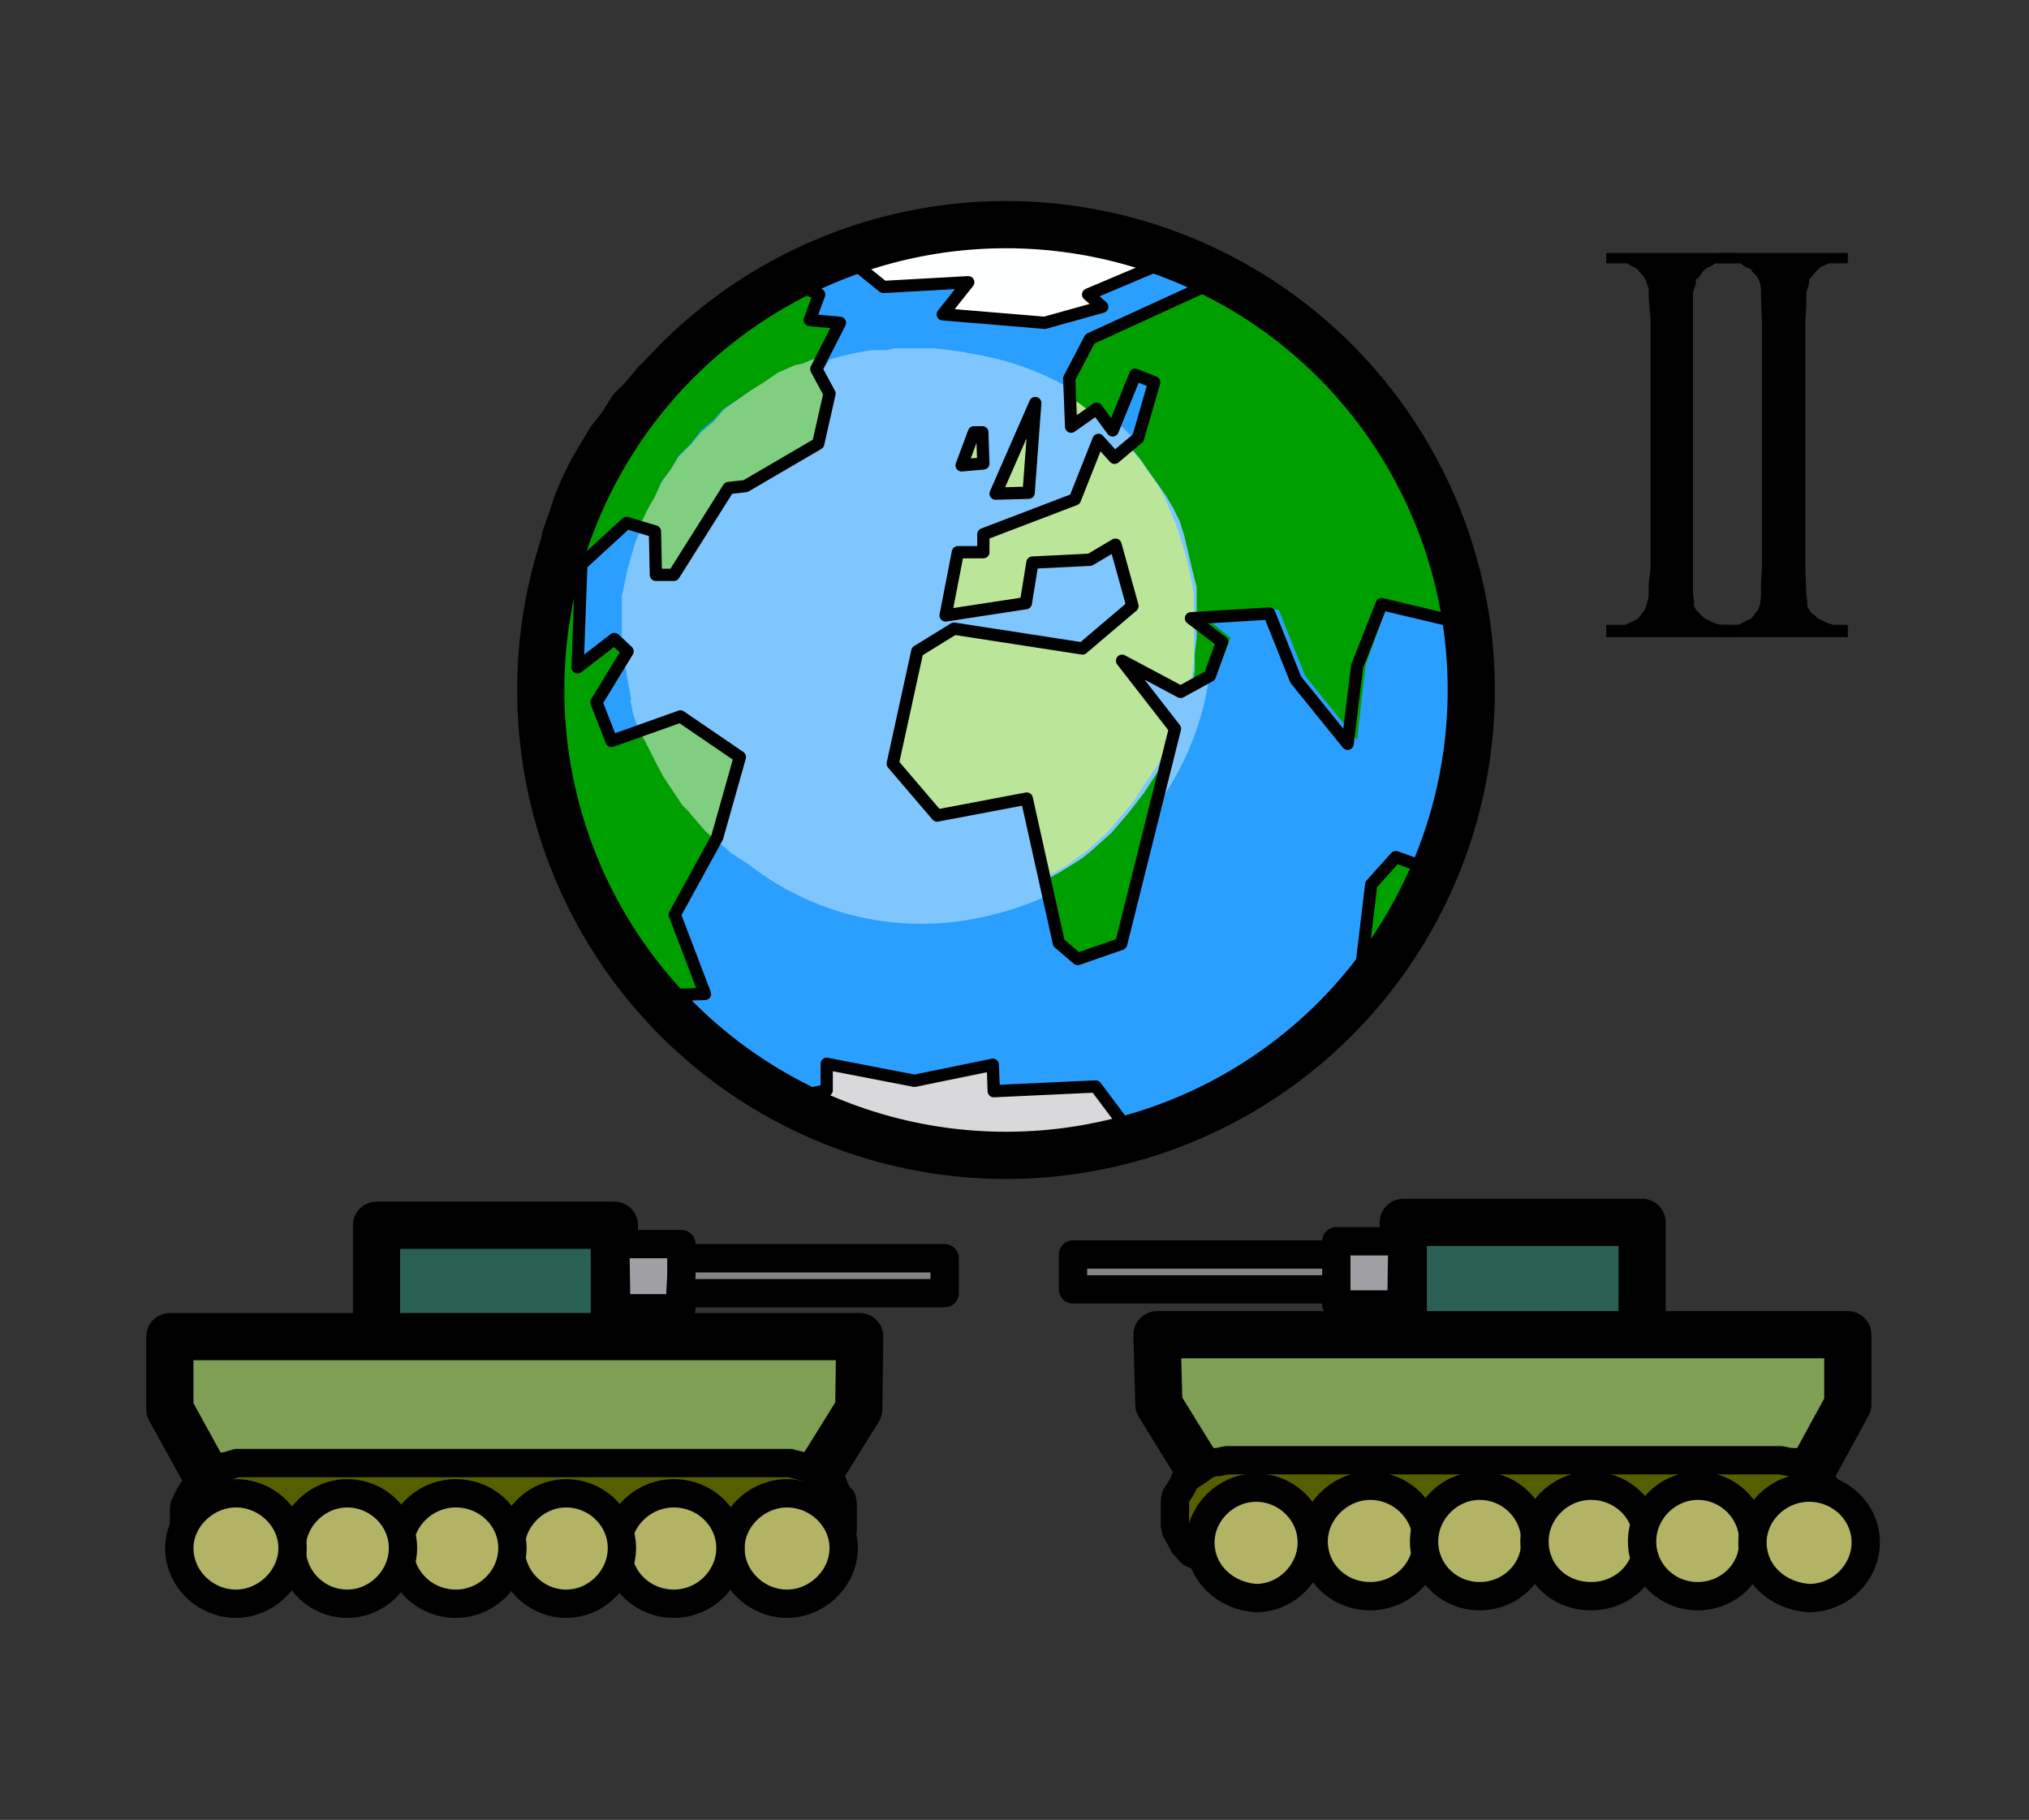 <?xml version="1.0" encoding="UTF-8"?>
<svg id="Layer_1" data-name="Layer 1" xmlns="http://www.w3.org/2000/svg" version="1.1" viewBox="0 0 215 192.8">
  <rect x="0" y="0" width="215" height="192.8" fill="#333333" stroke="none"/>
  <defs>
    <style>
      .cls-1 {
        fill: #feffff;
      }

      .cls-1, .cls-2, .cls-3, .cls-4, .cls-5, .cls-6, .cls-7, .cls-8, .cls-9, .cls-10, .cls-11, .cls-12, .cls-13, .cls-14 {
        stroke-width: 0px;
      }

      .cls-2 {
        fill: #000;
      }

      .cls-3 {
        fill: #7f9f55;
      }

      .cls-4 {
        fill: #80cf80;
      }

      .cls-5 {
        fill: #555f00;
      }

      .cls-6 {
        fill: #2a5f55;
      }

      .cls-15 {
        stroke-width: 3px;
      }

      .cls-15, .cls-16, .cls-17, .cls-18 {
        fill: none;
        stroke: #000;
      }

      .cls-15, .cls-17, .cls-18 {
        stroke-linecap: round;
        stroke-linejoin: round;
      }

      .cls-7 {
        fill: #009f00;
      }

      .cls-8 {
        fill: #7fc6ff;
      }

      .cls-16 {
        stroke-miterlimit: 10;
      }

      .cls-16, .cls-18 {
        stroke-width: 5px;
      }

      .cls-9 {
        fill: #bbe699;
      }

      .cls-17 {
        stroke-width: 1.3px;
      }

      .cls-10 {
        fill: #b3b366;
      }

      .cls-11 {
        fill: #2a9fff;
      }

      .cls-12 {
        fill: #a0a0a4;
      }

      .cls-13 {
        fill: #d9d9db;
      }

      .cls-14 {
        fill: #858383;
      }
    </style>
  </defs>
  <polygon class="cls-6" points="174 141.4 174 129.5 148.7 129.5 148.7 141.6 174 141.4"/>
  <polyline class="cls-18" points="174 141.4 174 129.5 148.7 129.5 148.7 141.6 174 141.4"/>
  <polygon class="cls-3" points="122.6 141.4 122.8 148.8 130.7 161.6 188.8 161.6 195.8 148.8 195.8 141.4 122.6 141.4"/>
  <polyline class="cls-18" points="122.6 141.4 122.8 148.8 130.7 161.6 188.8 161.6 195.8 148.8 195.8 141.4 122.6 141.4"/>
  <polygon class="cls-12" points="148.6 131.5 141.6 131.5 141.6 138.2 148.5 138.2 148.6 131.5"/>
  <polyline class="cls-15" points="148.6 131.5 141.6 131.5 141.6 138.2 148.5 138.2 148.6 131.5"/>
  <polygon class="cls-14" points="141.6 132.9 113.7 132.9 113.7 136.6 141.6 136.6 141.6 132.9"/>
  <polyline class="cls-15" points="141.6 132.9 113.7 132.9 113.7 136.6 141.6 136.6 141.6 132.9"/>
  <polygon class="cls-5" points="130 154.7 188.7 154.7 189.7 154.9 190.3 154.9 190.9 155.2 191.8 155.7 192.2 155.9 192.6 156.3 193.2 157.2 193.8 157.9 193.9 158.5 194 159 194.2 159.5 194.2 160 194.2 160.6 194.2 161.2 194 161.6 193.9 162.1 193.8 162.8 193.2 163.6 192.9 163.9 192.6 164.5 191.8 164.9 190.9 165.5 190.3 165.7 189.7 165.8 188.7 165.9 130 165.9 129 165.8 128.5 165.7 127.8 165.5 127.1 164.9 126.6 164.7 126.2 164.5 125.4 163.6 125 162.8 124.6 162.1 124.5 161.6 124.5 161.2 124.5 160.6 124.5 160 124.5 159.5 124.5 159 124.6 158.5 125 157.9 125.4 157.2 125.6 156.7 126.2 156.3 127.1 155.7 127.8 155.2 128.5 154.9 129 154.9 130 154.7"/>
  <polyline class="cls-15" points="130 154.7 188.7 154.7 189.7 154.9 190.3 154.9 190.9 155.2 191.8 155.7 192.2 155.9 192.6 156.3 193.2 157.2 193.8 157.9 193.9 158.5 194 159 194.2 159.5 194.2 160 194.2 160.6 194.2 161.2 194 161.6 193.9 162.1 193.8 162.8 193.2 163.6 192.9 163.9 192.6 164.5 191.8 164.9 190.9 165.5 190.3 165.7 189.7 165.8 188.7 165.9 130 165.9 129 165.8 128.5 165.7 127.8 165.5 127.1 164.9 126.6 164.7 126.2 164.5 125.4 163.6 125 162.8 124.6 162.1 124.5 161.6 124.5 161.2 124.5 160.6 124.5 160 124.5 159.5 124.5 159 124.6 158.5 125 157.9 125.4 157.2 125.6 156.7 126.2 156.3 127.1 155.7 127.8 155.2 128.5 154.9 129 154.9 130 154.7"/>
  <path class="cls-10" d="M127.2,163.4c0-3.1,2.7-5.8,5.9-5.8s5.9,2.6,5.9,5.8-2.7,5.9-5.9,5.9c-3.2-.2-5.9-2.6-5.9-5.9h0Z"/>
  <path class="cls-15" d="M127.2,163.4c0-3.1,2.7-5.8,5.9-5.8s5.9,2.6,5.9,5.8-2.7,5.9-5.9,5.9c-3.2-.2-5.9-2.6-5.9-5.9h0Z"/>
  <path class="cls-10" d="M139.2,163.3c0-3.2,2.8-5.9,6-5.9s6,2.6,6,5.9-2.8,5.8-6,5.8c-3.4,0-6-2.6-6-5.8h0Z"/>
  <path class="cls-15" d="M139.2,163.3c0-3.2,2.8-5.9,6-5.9s6,2.6,6,5.9-2.8,5.8-6,5.8c-3.4,0-6-2.6-6-5.8h0Z"/>
  <path class="cls-10" d="M150.9,163.3c0-3.2,2.7-5.9,5.9-5.9s5.9,2.6,5.9,5.9-2.7,5.8-5.9,5.8c-3.3,0-5.9-2.6-5.9-5.8h0Z"/>
  <path class="cls-15" d="M150.9,163.3c0-3.2,2.7-5.9,5.9-5.9s5.9,2.6,5.9,5.9-2.7,5.8-5.9,5.8c-3.3,0-5.9-2.6-5.9-5.8h0Z"/>
  <path class="cls-10" d="M162.6,163.3c0-3.2,2.7-5.9,6-5.9s6,2.6,6,5.9-2.7,5.8-6,5.8c-3.5,0-6-2.6-6-5.8h0Z"/>
  <path class="cls-15" d="M162.6,163.3c0-3.2,2.7-5.9,6-5.9s6,2.6,6,5.9-2.7,5.8-6,5.8c-3.5,0-6-2.6-6-5.8h0Z"/>
  <path class="cls-10" d="M174,163.3c0-3.2,2.7-5.9,5.9-5.9s5.9,2.6,5.9,5.9-2.7,5.8-5.9,5.8c-3.3,0-5.9-2.6-5.9-5.8h0Z"/>
  <path class="cls-15" d="M174,163.3c0-3.2,2.7-5.9,5.9-5.9s5.9,2.6,5.9,5.9-2.7,5.8-5.9,5.8c-3.3,0-5.9-2.6-5.9-5.8h0Z"/>
  <path class="cls-10" d="M185.7,163.4c0-3.1,2.7-5.8,6-5.8s6,2.6,6,5.8-2.7,5.9-6,5.9c-3.3-.2-6-2.6-6-5.9h0Z"/>
  <path class="cls-15" d="M185.7,163.4c0-3.1,2.7-5.8,6-5.8s6,2.6,6,5.8-2.7,5.9-6,5.9c-3.3-.2-6-2.6-6-5.9h0Z"/>
  <polygon class="cls-6" points="39.9 141.7 39.9 129.8 65.1 129.8 65.1 142.1 39.9 141.7"/>
  <polyline class="cls-18" points="39.9 141.7 39.9 129.8 65.1 129.8 65.1 142.1 39.9 141.7"/>
  <polygon class="cls-3" points="91.1 141.6 91 149.3 83.1 162 25 162 18 149.3 18 141.6 91.1 141.6"/>
  <polyline class="cls-18" points="91.1 141.6 91 149.3 83.1 162 25 162 18 149.3 18 141.6 91.1 141.6"/>
  <polygon class="cls-12" points="65.2 131.8 72.2 131.8 72.2 138.6 65.3 138.6 65.2 131.8"/>
  <polyline class="cls-15" points="65.2 131.8 72.2 131.8 72.2 138.6 65.3 138.6 65.2 131.8"/>
  <polygon class="cls-14" points="72.3 133.3 100.1 133.3 100.1 137 72.1 137 72.3 133.3"/>
  <polyline class="cls-15" points="72.3 133.3 100.1 133.3 100.1 137 72.1 137 72.3 133.3"/>
  <polygon class="cls-5" points="83.7 155 25.1 155 24.1 155.3 23.5 155.4 22.9 155.5 22 156.2 21.6 156.4 21.2 156.7 20.6 157.6 20.1 158.4 19.9 158.8 19.6 159.4 19.5 159.8 19.5 160.4 19.5 161 19.5 161.6 19.6 162 19.9 162.6 20.1 163 20.6 163.9 20.9 164.4 21.2 164.8 22 165.2 22.9 165.8 23.5 166 24.1 166.1 25.1 166.2 83.7 166.2 84.9 166.1 85.3 166 85.8 165.8 86.7 165.2 87.2 165 87.6 164.8 88.4 163.9 88.8 163 89.2 162.6 89.3 162 89.3 161.6 89.3 161 89.3 160.4 89.3 159.8 89.3 159.4 89.2 158.8 88.8 158.4 88.4 157.6 88.2 157 87.6 156.7 86.7 156.2 85.8 155.5 85.3 155.4 84.9 155.3 83.7 155"/>
  <polyline class="cls-15" points="83.7 155 25.1 155 24.1 155.3 23.5 155.4 22.9 155.5 22 156.2 21.6 156.4 21.2 156.7 20.6 157.6 20.1 158.4 19.9 158.8 19.6 159.4 19.5 159.8 19.5 160.4 19.5 161 19.5 161.6 19.6 162 19.9 162.6 20.1 163 20.6 163.9 20.9 164.4 21.2 164.8 22 165.2 22.9 165.8 23.5 166 24.1 166.1 25.1 166.2 83.7 166.2 84.9 166.1 85.3 166 85.8 165.8 86.7 165.2 87.2 165 87.6 164.8 88.4 163.9 88.8 163 89.2 162.6 89.3 162 89.3 161.6 89.3 161 89.3 160.4 89.3 159.8 89.3 159.4 89.2 158.8 88.8 158.4 88.4 157.6 88.2 157 87.6 156.7 86.7 156.2 85.8 155.5 85.3 155.4 84.9 155.3 83.7 155"/>
  <path class="cls-10" d="M77.4,164c0-3.1,2.8-5.8,6-5.8s6,2.6,6,5.8-2.8,5.9-6,5.9-6-2.6-6-5.9h0Z"/>
  <path class="cls-15" d="M77.4,164c0-3.1,2.8-5.8,6-5.8s6,2.6,6,5.8-2.8,5.9-6,5.9-6-2.6-6-5.9h0Z"/>
  <path class="cls-10" d="M65.4,164c0-3.1,2.7-5.8,6-5.8s6,2.6,6,5.8-2.7,5.9-6,5.9-6-2.6-6-5.9h0Z"/>
  <path class="cls-15" d="M65.4,164c0-3.1,2.7-5.8,6-5.8s6,2.6,6,5.8-2.7,5.9-6,5.9-6-2.6-6-5.9h0Z"/>
  <path class="cls-10" d="M54.1,164c0-3.1,2.7-5.8,5.9-5.8s5.9,2.6,5.9,5.8-2.7,5.9-5.9,5.9-5.9-2.6-5.9-5.9h0Z"/>
  <path class="cls-15" d="M54.1,164c0-3.1,2.7-5.8,5.9-5.8s5.9,2.6,5.9,5.8-2.7,5.9-5.9,5.9-5.9-2.6-5.9-5.9h0Z"/>
  <path class="cls-10" d="M42.3,164c0-3.1,2.7-5.8,6-5.8s6,2.6,6,5.8-2.7,5.9-6,5.9-6-2.6-6-5.9h0Z"/>
  <path class="cls-15" d="M42.3,164c0-3.1,2.7-5.8,6-5.8s6,2.6,6,5.8-2.7,5.9-6,5.9-6-2.6-6-5.9h0Z"/>
  <path class="cls-10" d="M30.9,164c0-3.1,2.7-5.8,5.9-5.8s5.9,2.6,5.9,5.8-2.7,5.9-5.9,5.9-5.9-2.6-5.9-5.9h0Z"/>
  <path class="cls-15" d="M30.9,164c0-3.1,2.7-5.8,5.9-5.8s5.9,2.6,5.9,5.8-2.7,5.9-5.9,5.9-5.9-2.6-5.9-5.9h0Z"/>
  <path class="cls-10" d="M19,164c0-3.1,2.8-5.8,6-5.8s6,2.6,6,5.8-2.8,5.9-6,5.9-6-2.6-6-5.9h0Z"/>
  <path class="cls-15" d="M19,164c0-3.1,2.8-5.8,6-5.8s6,2.6,6,5.8-2.8,5.9-6,5.9-6-2.6-6-5.9h0Z"/>
  <polygon class="cls-2" points="183.9 66.2 183.9 67.5 170.2 67.5 170.2 66.2 171.3 66.2 172.2 66.2 173.1 65.8 173.6 65.5 174.2 64.7 174.3 64.6 174.5 64 174.7 63.2 174.7 61.9 174.9 60.2 174.9 34 174.7 31.4 174.7 30.6 174.5 30 174.3 29.5 174.1 29.2 173.7 28.8 173.5 28.5 173.1 28.3 172.4 27.9 171.9 27.9 171.3 27.9 170.2 27.9 170.2 26.8 183.9 26.8 183.9 27.9 182.9 27.9 181.8 27.9 181.1 28.3 180.8 28.4 180.4 28.8 180 29.4 179.7 29.6 179.7 30 179.4 31 179.4 32.4 179.4 34 179.4 60.2 179.4 62.8 179.5 63.7 179.5 64.2 179.7 64.6 180.1 65 180.3 65.2 180.6 65.5 181.2 65.8 181.6 66 182.3 66.2 182.9 66.2 183.9 66.2"/>
  <polygon class="cls-2" points="195.8 66.2 195.8 67.5 182.1 67.5 182.1 66.2 183.2 66.2 184.2 66.2 185 65.8 185.6 65.5 186.2 64.7 186.3 64.6 186.5 64 186.6 63.2 186.6 61.9 186.7 60.2 186.7 34 186.6 31.4 186.6 30.6 186.5 30 186.3 29.5 186.1 29.2 185.7 28.8 185.5 28.5 185 28.3 184.4 27.9 183.8 27.9 183.2 27.9 182.1 27.9 182.1 26.8 195.8 26.8 195.8 27.9 194.8 27.9 193.8 27.9 192.9 28.3 192.8 28.4 192.4 28.8 191.9 29.4 191.7 29.6 191.7 30 191.4 31 191.4 32.4 191.3 34 191.3 60.2 191.4 62.8 191.5 63.7 191.5 64.2 191.7 64.6 192 65 192.3 65.2 192.6 65.5 193.2 65.8 193.6 66 194.3 66.2 194.8 66.2 195.8 66.2"/>
  <g>
    <g>
      <polygon class="cls-11" points="108 122.5 99.4 122.2 91.7 121.1 84.9 119 79.1 116 74.1 112.5 70.1 108.6 66.5 104.4 63.8 99.8 61.5 95.2 59.7 90.8 58.7 86.8 57.7 83.1 57 79.9 56.7 77.5 56.5 75.8 56.5 75.4 56.7 66.6 57.8 59 60 52.2 63 46.5 66.4 41.4 70.4 37.3 74.7 33.9 79.2 31 83.8 28.8 88.2 27 92.3 25.8 95.8 24.8 99.1 24.2 101.5 23.9 102.9 23.7 103.7 23.7 112.5 23.9 120 25.1 126.9 27.2 132.6 30.2 137.7 33.6 141.8 37.7 145.3 42 148.1 46.4 150.5 50.9 152.2 55.3 153.4 59.4 154.4 63.1 154.8 66.2 155.1 68.8 155.5 70.3 155.3 71 155.2 79.7 153.9 87.4 151.8 93.8 148.9 99.7 145.3 104.7 141.4 108.9 137 112.5 132.5 115.1 128 117.4 123.5 119.1 119.5 120.5 115.8 121.4 112.7 121.8 110.2 122.4 108.6 122.4 108 122.5"/>
      <path class="cls-8" d="M68.7,75.2c-4.2-16.3,5.4-32.8,21.8-37.1,16.4-4.2,32.8,5.4,37,21.7,4.1,16.3-5.5,32.8-21.9,37-16.3,4.4-32.7-5.2-36.9-21.6h0Z"/>
      <path class="cls-8" d="M125.7,73.1l-.6,2-.6,1.9-5.3-7.2,6.2,3.5.4-.2h0ZM66.9,74.2l-.4-2.2-.3-1.9.7-1.3-1-1v-1.6c0,0,0-1.7,0-1.7v-1.4c0,0,.3-1.4.3-1.4l.3-1.4.4-1.4.4-1.4.6-1.4,1.9.4v4.8h2l5.9-9.2h1.9l7.8-4.5,1.3-5.2-1.7-2.9.9-1.4,1-.3,1.7-.4,1.7-.3h1.7c0,0,.8-.2.8-.2h.8c0,0,1.7,0,1.7,0h1.7l1.7.2,1.4.2,1.9.4,1.6.4,1.4.6,1.6.4,1.4.7,1.4.7.6.4.4.2,1.3.9.3,3.3,2.1-1.3,1,.9,1,1.2,1.7,1.9-1.3,1.1-1.7-2.8-2.6,6.4-9.6,3.8v1.9h-2.8c0,0-1.2,6.7-1.2,6.7l8.2-1.3.7-4.3,6.1-.3,3-1.4,1.7,6.6-5.5,4.3-13.5-2.2-3.9,2.3-2.6,11.9,4.9,5.5,9.3-1.8,2,8.4-1.7.9-1.7.8-2,.6-1.8.6-1.9.3-2,.4h-1.8c0,0-1.9.2-1.9.2h-3.8l-1.8-.3-1.9-.4-2-.3-1.7-.7-1.7-.7-1.4-.9-1.6-1.1-1.4-.9-1.4-.9-1.4-1.2.3-.6,2.3-8.5-6.3-4.4-4.7,1.7-.6-1.7-.3-1.5h0Z"/>
      <path class="cls-4" d="M67.8,77.5l4.5-1.7,6.4,4.4-2.3,8.5-.3.6-1.4-1.1-1.3-1.3-1.1-1.4-1.1-1.7-.5-.6-.4-.8-.9-1.7-.9-1.6-.7-1.5h0ZM65.9,68l1,1-.7,1.3-.3-2.2h0ZM87.6,37.5l-.9,1.4,1.4,2.8-1.3,5.2-7.8,4.5-1.6.2-5.7,9.1h-1.9v-4.8c0,0-2-.4-2-.4l.7-1.6.9-1.4.7-1.4.9-1.3.9-1.4,1.3-1.3,1.1-1.3,1.3-1.1,1.1-1.3,1.4-1,1.4-1,1.4-1,1.4-.9,1.7-.8,1.7-.6,1.7-.5h0Z"/>
      <polygon class="cls-7" points="83.3 29.2 84.1 29.7 87.4 31 86.1 33.9 89.4 34.2 87.6 37.5 85.8 38.2 85.1 38.5 84.2 38.7 82.4 39.5 81.1 40.4 79.5 41.4 78.2 42.3 76.7 43.3 75.5 44.6 74.3 45.6 73.2 47 71.9 48.3 71.1 49.7 70.1 51 69.4 52.6 68.6 54 67.8 55.7 66.9 55.4 61.9 59.8 61.4 70.8 65.4 67.7 65.9 68 66 70.2 63.4 74.3 65.1 78.4 67.8 77.5 68.7 79.2 69.5 80.8 70.3 82.3 71.3 83.8 72.3 85.3 73 86 73.4 86.5 74.7 88 76 89.2 71.9 96.9 75.1 105.3 71.9 105.4 58.4 87.7 57.9 85.4 57.7 82.8 57.4 80.3 57 78.1 56.7 75.7 56.7 73.3 56.6 71 56.6 68.9 56.8 66.7 57 64.5 57.2 62.4 57.6 60.3 58.1 58.4 58.6 56.4 59.1 54.5 59.7 52.5 60.5 50.8 61.4 48.8 62.4 47.2 63.5 45.5 64.7 43.8 65.9 42.3 67.2 40.7 68.5 39.1 70.2 37.9 71.5 36.4 73.4 35.1 75.1 33.8 77.2 32.4 79.2 31.4 81.2 30.1 83.3 29.2"/>
      <path class="cls-9" d="M116.1,43.7l-2.1,1.3-.3-3.3,1.3.9,1.1,1.2h0ZM125.7,73.1l-.4.3-6.2-3.5,5.3,7.2-.9,2.4-.7,1.3-.7,1.1-.7,1-.7,1.1-.8,1.2-.9,1-.9,1.1-.9,1-1,.9-1,.9-2.2,1.6-2.3,1.3-2.1-8.4-9,1.7-4.9-5.3,2.8-11.8,4-2.4,13.5,2.2,5.5-4.3-1.7-6.6-3,1.4-6.1.3-.7,4.3-8.4,1.2,1.2-6.6h2.8v-2l9.6-3.8,2.6-6.4,1.6,2,1.3-1.1,1.1,1.3.9,1.3,1,1.4.7,1.3,1.3,3.1.5,1.6.5,1.7.4,1.7.4,2v1.8c0,0,0,1.7,0,1.7v3.6c0,0-.2,1.7-.2,1.7l-.6,1.6h0Z"/>
      <path class="cls-7" d="M124.6,77l-5.5,22.9-4.5,1.7-2.1-1.8-1.3-6.8,1.1-.6,1.3-.8,1.1-.7,1.1-.9,1-.9,1-.9,1.8-2.1,1.7-2.2.7-1.1.8-1.2.7-1.1.7-1.3.4-1.3v-1h0ZM130.8,29.4l1.3.9,1.4.9,1.1.9,1.3.9,1.2.9,1.2.9,1.2.9,1,1.1,1.1.9,1,1,1,1.1.9,1,.9,1.1.7,1.1.9,1.1.9,1.3.6,1.1.8,1.1.7,1.1.7,1.1.5,1.3.6,1.1.5,1.2.4,1.2.4,1.4.5,1.7.4,1.4.3,1.2.2,1.3.3,1.3v1.3l.3,1.4-8-1.9-2.4,6.8-.9,7.9-5.5-6.8-2.8-7-8.4.3,3.3,2.7-1.3,3.3-2.8,1.9.3-1.8v-1.7c0,0,.2-1.7.2-1.7v-5.4c0,0-.5-2-.5-2l-.4-1.7-.4-1.7-.5-1.6-.7-1.4-.7-1.2-.9-1.3-1-1.4-.9-1.3-1.1-1.3,1.4-1,1.4-5.7-2-.8-2.6,5.8-1.7-2.2-.5.4-1.1-.9-1.3-.9v-1.7l2.2-4.4,14.5-6.6,1,.3h0Z"/>
      <polygon class="cls-13" points="81.8 117.1 82.8 117.6 84 118.1 85.3 118.7 86.2 119.1 87.4 119.5 88.5 120 89.6 120.3 90.7 120.7 92 120.8 93 121.2 94.1 121.6 95.7 121.6 96.6 122 97.8 122.2 99 122.3 100.1 122.3 101.4 122.5 102.8 122.5 103.9 122.5 105.1 122.6 106.4 122.5 107.6 122.5 108.8 122.3 110 122.3 111.3 122 112.5 121.8 113.9 121.6 115.1 121.3 116.4 121.2 117.7 120.9 119 120.7 120.2 120.2 116.4 115 105.7 115.6 105.6 112.7 97.2 114.4 87.7 112.6 87.9 115.4 81.7 116.7 81.8 117.1"/>
      <polygon class="cls-1" points="89.6 27 93.8 30.3 102.9 29.8 100.1 33.3 111 34.2 117.1 32.4 115.7 31.1 126.1 26.8 124.7 26.3 123.4 26.1 122.1 25.7 120.8 25.3 119.4 25.2 118.2 25 117 24.9 115.8 24.6 114.5 24.4 113.3 24.3 112 24.1 111 24.1 109.9 24 108.3 24 107.5 24 106.2 23.9 105 23.9 104 23.9 102.9 24.1 101.8 24.1 100.7 24.1 99.7 24.3 98.7 24.6 97.5 24.7 96.6 24.9 95.5 25.1 94.6 25.2 93.4 25.6 92.5 25.8 91.5 26.1 90.6 26.4 89.6 27"/>
      <polygon class="cls-9" points="109.2 52 105.7 52.3 110 42.6 109.2 52"/>
      <polygon class="cls-9" points="104.3 45.7 103.6 45.8 102.1 49.2 104.6 49.1 104.3 46.2 104.3 45.7"/>
      <polygon class="cls-7" points="144.3 105.4 145.6 93.7 148.3 90.7 152.2 92.1 151.6 93.3 151.2 94.1 150.7 95.2 150.1 96.1 149.7 97.1 149.2 97.9 148.8 98.7 148.3 99.7 147.9 100.5 147.3 101.3 146.8 101.9 146.3 102.7 145.9 103.6 145.2 104.4 144.7 104.9 144.3 105.6 144.3 105.4"/>
    </g>
    <g>
      <polyline class="cls-17" points="109 52.2 105.5 52.3 109.7 42.7 109 52.2"/>
      <polyline class="cls-17" points="81.6 117.1 82.6 117.6 83.7 118.2 84.9 118.8 85.8 119.2 87.1 119.5 88.4 120 89.4 120.5 90.3 120.7 91.7 120.9 92.8 121.3 93.9 121.6 95.4 121.7 96.4 122 97.5 122.2 98.7 122.5 99.8 122.4 101.1 122.6 102.5 122.5 103.7 122.6 104.9 122.7 106.1 122.5 107.2 122.5 108.5 122.5 109.7 122.4 111 122.2 112.2 121.9 113.7 121.7 114.8 121.4 116.1 121.3 117.3 121 118.8 120.7 120 120.3 116.1 115.1 105.3 115.6 105.2 112.8 96.9 114.5 87.6 112.7 87.6 115.5 81.4 116.8 81.6 117.1"/>
      <polyline class="cls-17" points="89.4 27 93.6 30.4 102.6 29.9 99.9 33.3 110.7 34.2 116.8 32.5 115.3 31.2 125.7 26.8 124.5 26.4 123.2 26.1 121.8 25.8 120.4 25.4 119.1 25.2 117.9 25.1 116.7 25 115.5 24.7 114.3 24.4 112.9 24.3 111.9 24.2 110.7 24.2 109.4 24.1 108.2 24.1 107.2 24.1 106 24.1 104.7 24 103.8 24 102.6 24.1 101.5 24.2 100.5 24.2 99.4 24.4 98.4 24.7 97.2 24.7 96.3 25 95.1 25.1 94.3 25.2 93 25.7 92.2 25.9 91.2 26.2 90.3 26.5 89.4 27"/>
      <polyline class="cls-17" points="83.1 29.2 80.8 30.2 78.7 31.4 76.9 32.5 75 33.9 73 35.1 71.3 36.4 69.8 37.9 68.2 39.2 66.8 40.9 65.5 42.2 64.3 44.1 63.1 45.6 62.1 47.3 61.2 48.8 60.2 50.8 59.4 52.7 58.8 54.5 58.1 56.5 57.8 58.4 57.2 60.4 57 62.5 56.7 64.6 56.5 66.7 56.2 68.8 56.2 71 56.2 73.6 56.3 75.7 56.7 77.9 56.9 80.3 57.3 82.9 57.8 85.4 58.1 87.7 71.5 105.4 74.7 105.3 71.5 96.9 76 88.7 78.4 80.2 72.1 75.9 64.8 78.5 63.2 74.4 66.5 69 65.1 67.7 61.2 70.7 61.6 59.8 66.4 55.4 69.4 56.3 69.5 60.9 71.4 60.9 77.2 51.7 79 51.5 86.7 47 87.9 41.7 86.5 39.1 89 34.2 85.8 33.9 86.8 31.2 83.7 29.8 83.1 29.2"/>
      <polyline class="cls-17" points="104.1 45.8 103.2 45.8 101.9 49.3 104.2 49.1 104.1 46.2 104.1 45.8"/>
      <polyline class="cls-17" points="130.5 29.5 131.7 30.4 133.1 31.3 134.4 32.2 135.7 33.1 136.8 34 138 34.9 139.2 35.9 140.3 37 141.3 37.9 142.3 38.9 143.4 40.1 144.3 41.1 145.1 42.2 145.9 43.2 146.5 44.4 147.4 45.4 148.1 46.6 148.9 47.8 149.6 48.9 150.1 50.3 150.6 51.4 151.4 52.6 151.7 53.9 152 55 152.5 56.4 152.8 57.7 153.2 59 153.6 60.5 153.8 61.8 154 63 154.2 64.5 154.4 65.9 146.4 64 143.8 70.6 142.8 78.8 137.3 72 134.5 65 126.2 65.5 129.5 68 128.2 71.6 125.1 73.3 118.9 70 124.5 77.2 118.8 100 114.2 101.6 112.2 99.9 108.8 84.6 99.3 86.4 94.6 80.9 97.2 69 101.1 66.6 114.7 68.7 120 64.2 118.2 57.7 115.5 59.3 109.4 59.6 108.7 63.9 100.2 65.2 101.5 58.5 104.2 58.5 104.2 56.6 113.9 52.9 116.4 46.6 118.1 48.5 120.6 46.4 122.3 40.5 120.3 39.7 117.9 45.6 116.2 43.3 113.5 45.2 113.3 40.1 115.5 35.9 129.9 29.3 130.5 29.5"/>
      <polyline class="cls-17" points="143.9 105.4 145.3 93.7 147.9 90.8 151.8 92.2 151.5 93.3 150.9 94.2 150.5 95.3 149.9 96.2 149.5 97.2 148.9 97.9 148.5 98.8 147.9 99.8 147.6 100.6 147 101.4 146.5 102.2 146 102.8 145.5 103.6 144.9 104.5 144.5 105 144 105.7 143.9 105.4"/>
      <circle class="cls-16" cx="106.6" cy="73.1" r="49.3"/>
    </g>
  </g>
</svg>